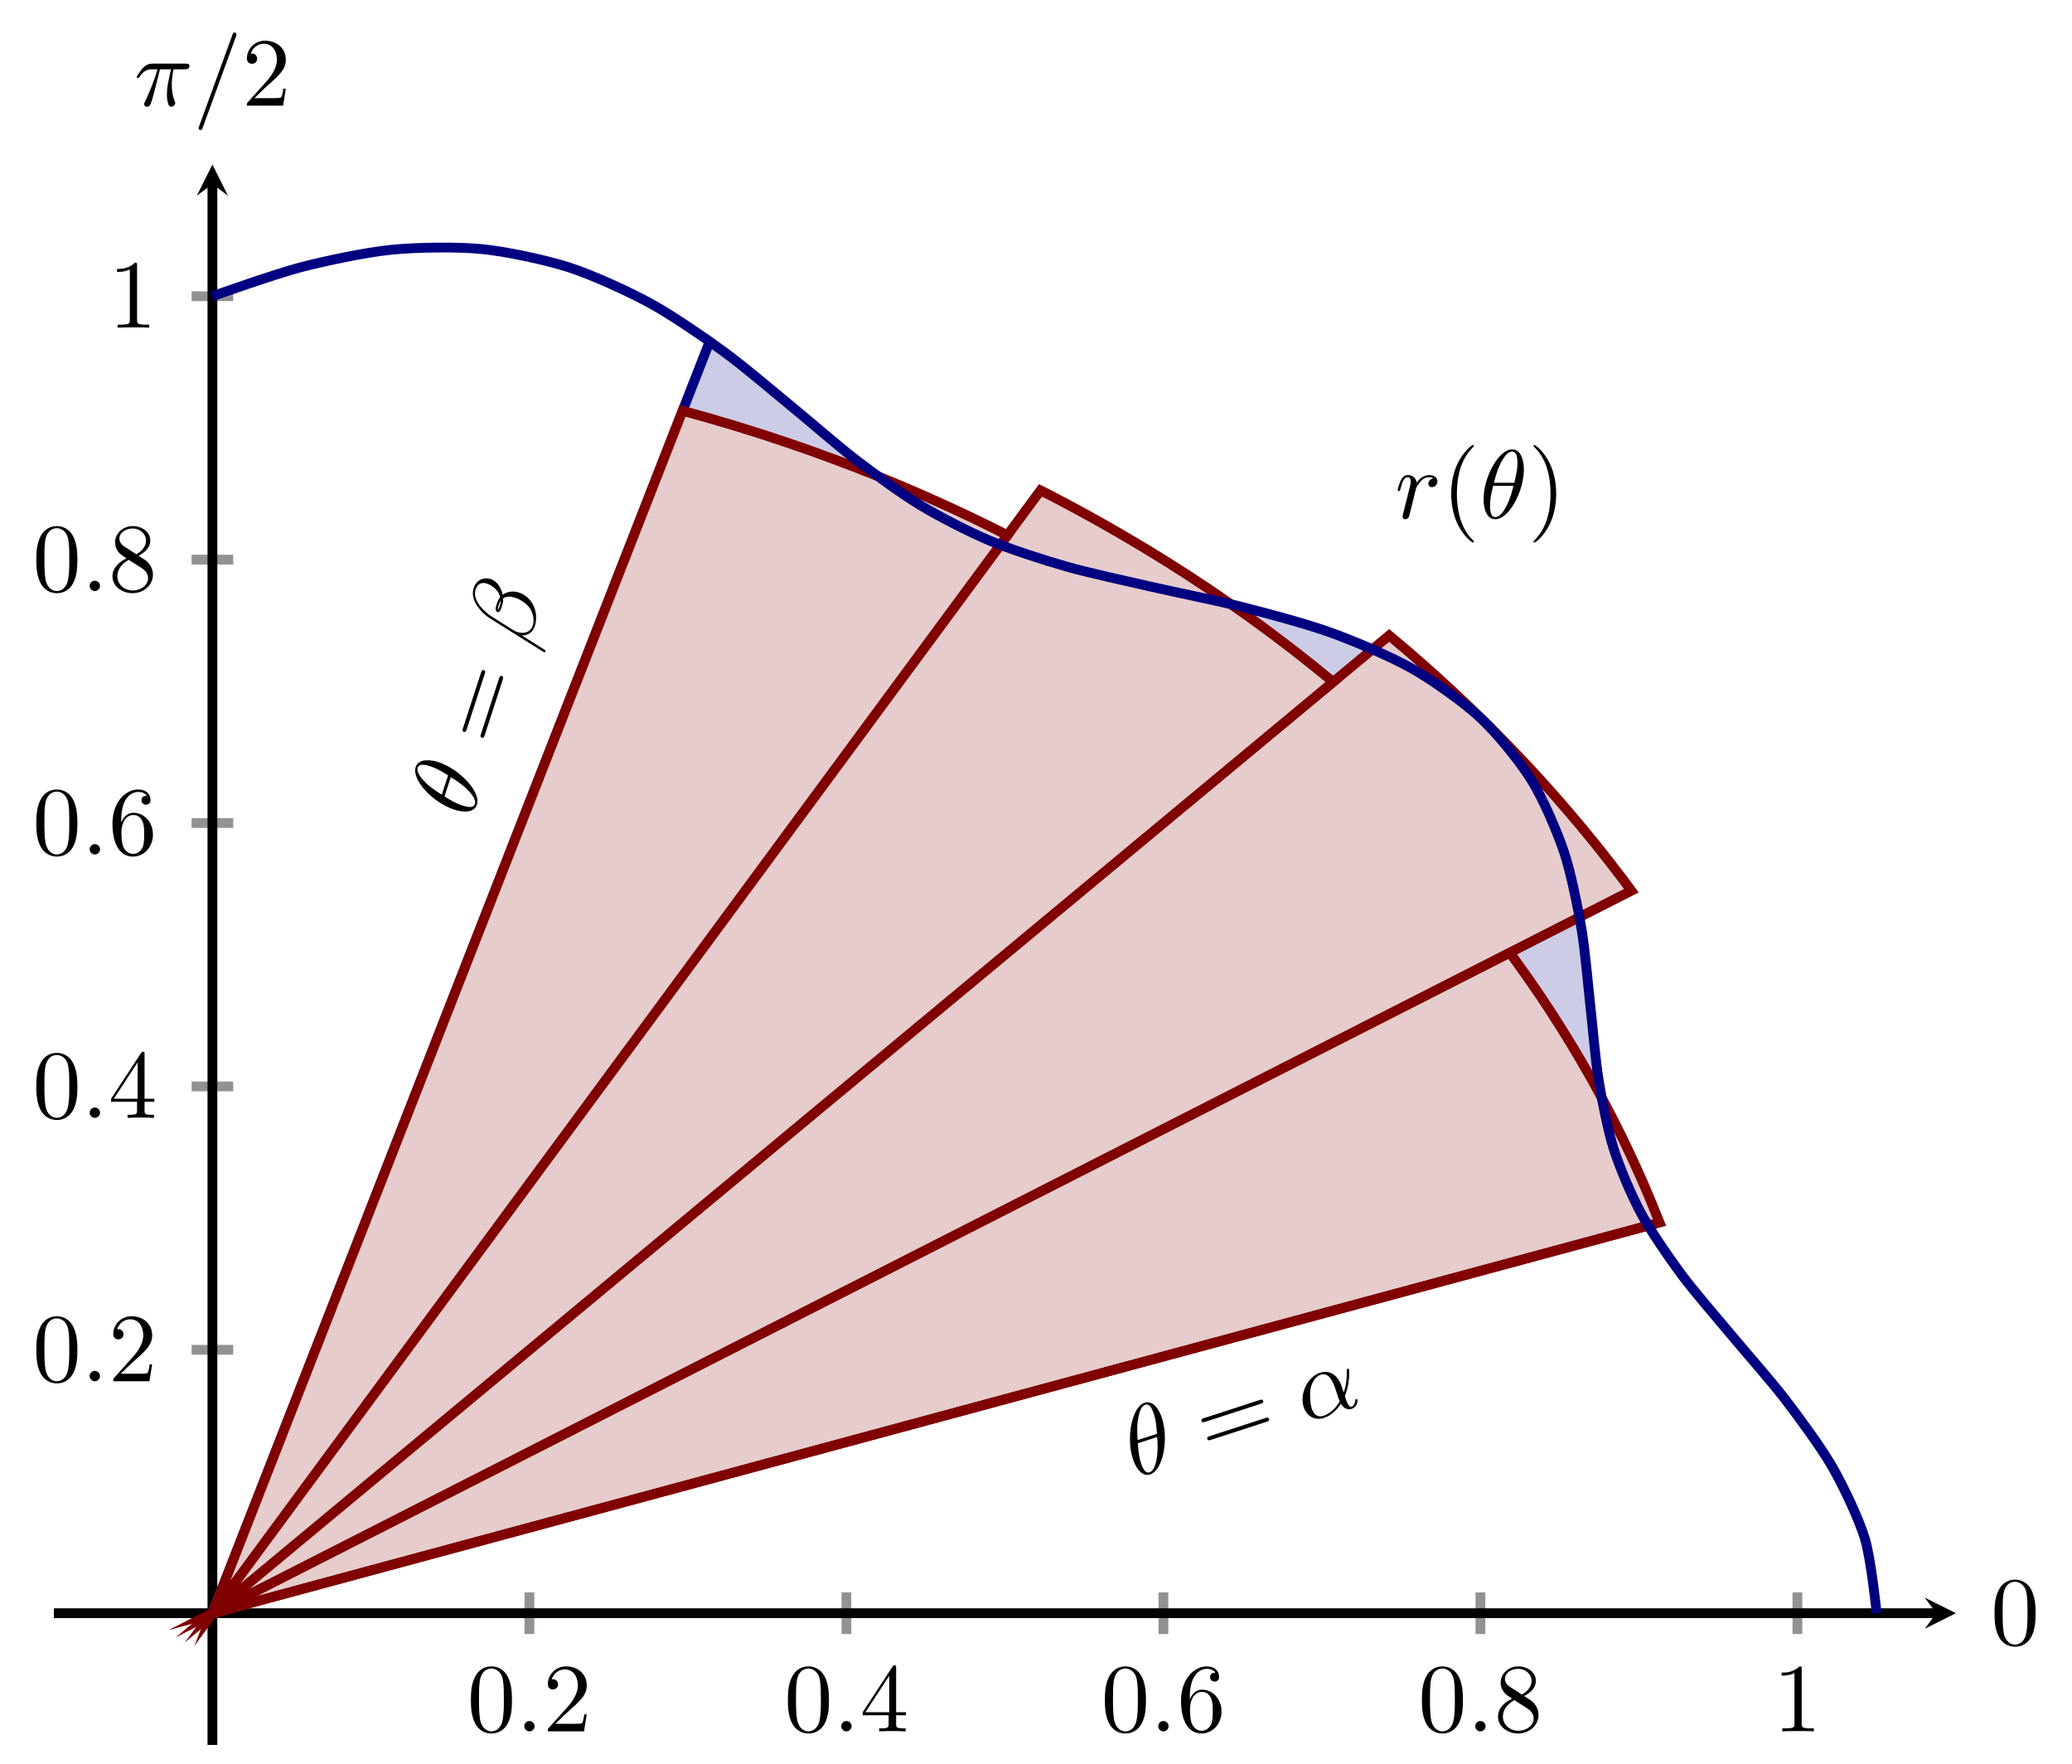 <?xml version="1.0" encoding="UTF-8" standalone="no"?>
<!DOCTYPE svg PUBLIC "-//W3C//DTD SVG 1.1//EN" "http://www.w3.org/Graphics/SVG/1.1/DTD/svg11.dtd">
<svg xmlns="http://www.w3.org/2000/svg" xmlns:xlink="http://www.w3.org/1999/xlink" version="1.1" width="211.639pt" height="180.134pt" viewBox="0 0 211.639 180.134">
<path transform="matrix(1,0,0,-1,5.507,178.197)" stroke-width="1" stroke-linecap="butt" stroke-miterlimit="10" stroke-linejoin="miter" fill="none" stroke="#929292" d="M 48.569 11.323 L 48.569 15.576 M 80.948 11.323 L 80.948 15.576 M 113.326 11.323 L 113.326 15.576 M 145.705 11.323 L 145.705 15.576 M 178.084 11.323 L 178.084 15.576 "/>
<path transform="matrix(1,0,0,-1,5.507,178.197)" stroke-width="1" stroke-linecap="butt" stroke-miterlimit="10" stroke-linejoin="miter" fill="none" stroke="#929292" d="M 14.063 40.349 L 18.316 40.349 M 14.063 67.248 L 18.316 67.248 M 14.063 94.148 L 18.316 94.148 M 14.063 121.047 L 18.316 121.047 M 14.063 147.946 L 18.316 147.946 "/>
<path transform="matrix(1,0,0,-1,5.507,178.197)" stroke-width="1" stroke-linecap="butt" stroke-miterlimit="10" stroke-linejoin="miter" fill="none" stroke="#000000" d="M 0 13.45 L 192.281 13.45 "/>
<path transform="matrix(1,0,0,-1,197.788,164.747)" d="M 1.993 0 L -1.196 1.594 L 0 0 L -1.196 -1.594 "/>
<path transform="matrix(1,0,0,-1,5.507,178.197)" stroke-width="1" stroke-linecap="butt" stroke-miterlimit="10" stroke-linejoin="miter" fill="none" stroke="#000000" d="M 16.189 0 L 16.189 159.403 "/>
<path transform="matrix(0,-1,-1,-0,21.697,18.794)" d="M 1.993 0 L -1.196 1.594 L 0 0 L -1.196 -1.594 "/>
<symbol id="font_0_3">
<path d="M .421 .342 C .421 .422 .416 .502 .381 .576 C .335 .672 .253 .688 .211 .688 C .151 .688 .078 .662 .037 .569 C .005 .5 0 .422 0 .342 C 0 .267 .004 .177 .045 .101 C .088 .02 .161 0 .21 0 C .264 0 .34 .021 .384 .116 C .416 .185 .421 .263 .421 .342 M .21 .022 C .171 .022 .112 .047 .094 .143 C .083 .203 .083 .295 .083 .354 C .083 .418 .083 .484 .091 .538 C .11 .657 .185 .666 .21 .666 C .243 .666 .309 .648 .328 .549 C .338 .493 .338 .417 .338 .354 C .338 .279 .338 .211 .327 .147 C .312 .052 .255 .022 .21 .022 Z "/>
</symbol>
<use xlink:href="#font_0_3" transform="matrix(9.963,0,0,-9.963,48.099,177.032)"/>
<symbol id="font_1_5">
<path d="M .106 .053 C .106 .082 .082 .106 .053 .106 C .024 .106 0 .082 0 .053 C 0 .024 .024 0 .053 0 C .082 0 .106 .024 .106 .053 Z "/>
</symbol>
<use xlink:href="#font_1_5" transform="matrix(9.963,0,0,-9.963,53.548,176.813)"/>
<symbol id="font_0_5">
<path d="M .077 .077 L .183 .18 C .339 .318 .399 .372 .399 .472 C .399 .586 .309 .666 .187 .666 C .074 .666 0 .574 0 .485 C 0 .429 .05 .429 .053 .429 C .07 .429 .105 .441 .105 .482 C .105 .508 .087 .534 .052 .534 C .044 .534 .042 .534 .039 .533 C .062 .598 .116 .635 .174 .635 C .265 .635 .308 .554 .308 .472 C .308 .392 .258 .313 .203 .251 L .011 .037 C 0 .026 0 .024 0 0 L .371 0 L .399 .174 L .374 .174 C .369 .144 .362 .1 .352 .085 C .345 .077 .279 .077 .257 .077 L .077 .077 Z "/>
</symbol>
<use xlink:href="#font_0_5" transform="matrix(9.963,0,0,-9.963,55.957,176.813)"/>
<use xlink:href="#font_0_3" transform="matrix(9.963,0,0,-9.963,80.478,177.032)"/>
<use xlink:href="#font_1_5" transform="matrix(9.963,0,0,-9.963,85.927,176.813)"/>
<symbol id="font_0_6">
<path d="M .266 .165 L .266 .078 C .266 .042 .264 .031 .19 .031 L .169 .031 L .169 0 C .21 .003 .262 .003 .304 .003 C .346 .003 .399 .003 .44 0 L .44 .031 L .419 .031 C .345 .031 .343 .042 .343 .078 L .343 .165 L .443 .165 L .443 .196 L .343 .196 L .343 .651 C .343 .671 .343 .677 .327 .677 C .318 .677 .315 .677 .307 .665 L 0 .196 L 0 .165 L .266 .165 M .272 .196 L .028 .196 L .272 .569 L .272 .196 Z "/>
</symbol>
<use xlink:href="#font_0_6" transform="matrix(9.963,0,0,-9.963,88.116,176.813)"/>
<use xlink:href="#font_0_3" transform="matrix(9.963,0,0,-9.963,112.856,177.032)"/>
<use xlink:href="#font_1_5" transform="matrix(9.963,0,0,-9.963,118.305,176.813)"/>
<symbol id="font_0_7">
<path d="M .09 .35 L .09 .374 C .09 .627 .214 .663 .265 .663 C .289 .663 .331 .657 .353 .623 C .338 .623 .298 .623 .298 .578 C .298 .547 .322 .532 .344 .532 C .36 .532 .39 .541 .39 .58 C .39 .64 .346 .688 .263 .688 C .135 .688 0 .559 0 .338 C 0 .071 .116 0 .209 0 C .32 0 .415 .094 .415 .226 C .415 .353 .326 .449 .215 .449 C .147 .449 .11 .398 .09 .35 M .209 .028 C .146 .028 .116 .088 .11 .103 C .092 .15 .092 .23 .092 .248 C .092 .326 .124 .426 .214 .426 C .23 .426 .276 .426 .307 .364 C .325 .327 .325 .276 .325 .227 C .325 .179 .325 .129 .308 .093 C .278 .033 .232 .028 .209 .028 Z "/>
</symbol>
<use xlink:href="#font_0_7" transform="matrix(9.963,0,0,-9.963,120.634,177.032)"/>
<use xlink:href="#font_0_3" transform="matrix(9.963,0,0,-9.963,145.235,177.032)"/>
<use xlink:href="#font_1_5" transform="matrix(9.963,0,0,-9.963,150.684,176.813)"/>
<symbol id="font_0_8">
<path d="M .121 .479 C .075 .509 .071 .543 .071 .56 C .071 .621 .136 .663 .207 .663 C .28 .663 .344 .611 .344 .539 C .344 .482 .305 .434 .245 .399 L .121 .479 M .267 .384 C .339 .421 .388 .473 .388 .539 C .388 .631 .299 .688 .208 .688 C .108 .688 .027 .614 .027 .521 C .027 .503 .029 .458 .071 .411 C .082 .399 .119 .374 .144 .357 C .086 .328 0 .272 0 .173 C 0 .067 .102 0 .207 0 C .32 0 .415 .083 .415 .19 C .415 .226 .404 .271 .366 .313 C .347 .334 .331 .344 .267 .384 M .167 .342 L .29 .264 C .318 .245 .365 .215 .365 .154 C .365 .08 .29 .028 .208 .028 C .122 .028 .05 .09 .05 .173 C .05 .231 .082 .295 .167 .342 Z "/>
</symbol>
<use xlink:href="#font_0_8" transform="matrix(9.963,0,0,-9.963,153.012,177.032)"/>
<symbol id="font_0_4">
<path d="M .205 .64 C .205 .664 .205 .666 .182 .666 C .12 .602 .032 .602 0 .602 L 0 .571 C .02 .571 .079 .571 .131 .597 L .131 .079 C .131 .043 .128 .031 .038 .031 L .006 .031 L .006 0 C .041 .003 .128 .003 .168 .003 C .208 .003 .295 .003 .33 0 L .33 .031 L .298 .031 C .208 .031 .205 .042 .205 .079 L .205 .64 Z "/>
</symbol>
<use xlink:href="#font_0_4" transform="matrix(9.963,0,0,-9.963,181.986,176.813)"/>
<use xlink:href="#font_0_3" transform="matrix(9.963,0,0,-9.963,3.71,141.277)"/>
<use xlink:href="#font_1_5" transform="matrix(9.963,0,0,-9.963,9.159,141.058)"/>
<use xlink:href="#font_0_5" transform="matrix(9.963,0,0,-9.963,11.567,141.058)"/>
<use xlink:href="#font_0_3" transform="matrix(9.963,0,0,-9.963,3.71,114.378)"/>
<use xlink:href="#font_1_5" transform="matrix(9.963,0,0,-9.963,9.159,114.159)"/>
<use xlink:href="#font_0_6" transform="matrix(9.963,0,0,-9.963,11.348,114.159)"/>
<use xlink:href="#font_0_3" transform="matrix(9.963,0,0,-9.963,3.71,87.479)"/>
<use xlink:href="#font_1_5" transform="matrix(9.963,0,0,-9.963,9.159,87.26)"/>
<use xlink:href="#font_0_7" transform="matrix(9.963,0,0,-9.963,11.487,87.479)"/>
<use xlink:href="#font_0_3" transform="matrix(9.963,0,0,-9.963,3.71,60.58)"/>
<use xlink:href="#font_1_5" transform="matrix(9.963,0,0,-9.963,9.159,60.361)"/>
<use xlink:href="#font_0_8" transform="matrix(9.963,0,0,-9.963,11.487,60.58)"/>
<use xlink:href="#font_0_4" transform="matrix(9.963,0,0,-9.963,11.956,33.463)"/>
<clipPath id="cp2">
<path transform="matrix(1,0,0,-1,5.507,178.197)" d="M 0 0 L 194.274 0 L 194.274 161.396 L 0 161.396 Z "/>
</clipPath>
<g clip-path="url(#cp2)">
<path transform="matrix(1,0,0,-1,5.507,178.197)" d="M 162.841 53.035 C 162.841 53.035 161.326 55.779 160.839 56.861 C 160.353 57.942 159.69 59.704 159.335 60.831 C 158.98 61.959 158.524 63.806 158.28 64.987 C 158.036 66.168 157.742 68.109 157.576 69.344 C 157.41 70.58 157.214 72.609 157.083 73.89 C 156.951 75.172 156.773 77.268 156.627 78.58 C 156.481 79.892 156.24 82.026 156.029 83.347 C 155.819 84.668 155.43 86.797 155.108 88.1 C 154.786 89.402 154.179 91.479 153.71 92.732 C 153.24 93.985 152.368 95.957 151.724 97.133 C 151.08 98.309 149.901 100.132 149.07 101.205 C 148.238 102.277 146.75 103.913 145.733 104.863 C 144.716 105.812 142.928 107.233 141.741 108.049 C 140.554 108.865 138.508 110.063 137.177 110.746 C 135.846 111.428 133.588 112.409 132.147 112.966 C 130.707 113.523 128.302 114.308 126.793 114.761 C 125.285 115.214 122.81 115.852 121.276 116.23 C 119.742 116.607 117.259 117.147 115.738 117.484 C 114.218 117.821 111.791 118.324 110.316 118.658 C 108.84 118.992 106.51 119.523 105.102 119.89 C 103.693 120.257 101.493 120.871 100.166 121.303 C 98.839 121.735 96.782 122.483 95.536 123.004 C 94.291 123.526 92.363 124.436 91.19 125.059 C 90.016 125.683 88.197 126.771 87.078 127.499 C 85.959 128.226 84.213 129.482 83.124 130.303 C 82.036 131.123 80.319 132.523 79.234 133.413 C 78.15 134.303 76.416 135.793 75.309 136.718 C 74.201 137.642 72.407 139.159 71.253 140.078 C 70.099 140.996 66.991 143.336 66.991 143.336 L 16.189 13.45 Z " fill="#cccce6"/>
<path transform="matrix(1,0,0,-1,5.507,178.197)" stroke-width="1" stroke-linecap="butt" stroke-miterlimit="10" stroke-linejoin="miter" fill="none" stroke="#cccce6" d="M 162.841 53.035 C 162.841 53.035 161.326 55.779 160.839 56.861 C 160.353 57.942 159.69 59.704 159.335 60.831 C 158.98 61.959 158.524 63.806 158.28 64.987 C 158.036 66.168 157.742 68.109 157.576 69.344 C 157.41 70.58 157.214 72.609 157.083 73.89 C 156.951 75.172 156.773 77.268 156.627 78.58 C 156.481 79.892 156.24 82.026 156.029 83.347 C 155.819 84.668 155.43 86.797 155.108 88.1 C 154.786 89.402 154.179 91.479 153.71 92.732 C 153.24 93.985 152.368 95.957 151.724 97.133 C 151.08 98.309 149.901 100.132 149.07 101.205 C 148.238 102.277 146.75 103.913 145.733 104.863 C 144.716 105.812 142.928 107.233 141.741 108.049 C 140.554 108.865 138.508 110.063 137.177 110.746 C 135.846 111.428 133.588 112.409 132.147 112.966 C 130.707 113.523 128.302 114.308 126.793 114.761 C 125.285 115.214 122.81 115.852 121.276 116.23 C 119.742 116.607 117.259 117.147 115.738 117.484 C 114.218 117.821 111.791 118.324 110.316 118.658 C 108.84 118.992 106.51 119.523 105.102 119.89 C 103.693 120.257 101.493 120.871 100.166 121.303 C 98.839 121.735 96.782 122.483 95.536 123.004 C 94.291 123.526 92.363 124.436 91.19 125.059 C 90.016 125.683 88.197 126.771 87.078 127.499 C 85.959 128.226 84.213 129.482 83.124 130.303 C 82.036 131.123 80.319 132.523 79.234 133.413 C 78.15 134.303 76.416 135.793 75.309 136.718 C 74.201 137.642 72.407 139.159 71.253 140.078 C 70.099 140.996 66.991 143.336 66.991 143.336 L 16.189 13.45 Z "/>
<path transform="matrix(1,0,0,-1,5.507,178.197)" stroke-width="1" stroke-linecap="butt" stroke-miterlimit="10" stroke-linejoin="miter" fill="none" stroke="#000080" d="M 16.189 13.45 L 66.991 143.34 "/>
<symbol id="font_1_3">
<path d="M .413 .511 C .413 .577 .395 .716 .293 .716 C .154 .716 0 .434 0 .205 C 0 .111 .029 0 .12 0 C .261 0 .413 .287 .413 .511 M .106 .374 C .123 .438 .143 .518 .183 .589 C .21 .638 .247 .694 .292 .694 C .341 .694 .347 .63 .347 .573 C .347 .524 .339 .473 .315 .374 L .106 .374 M .306 .342 C .295 .296 .274 .211 .236 .139 C .201 .071 .163 .022 .12 .022 C .087 .022 .066 .051 .066 .144 C .066 .186 .072 .244 .098 .342 L .306 .342 Z "/>
</symbol>
<use xlink:href="#font_1_3" transform="matrix(3.079,-9.475,-9.475,-3.079,48.342,83.316)"/>
<symbol id="font_0_9">
<path d="M .631 .194 C .646 .194 .665 .194 .665 .214 C .665 .234 .646 .234 .632 .234 L .033 .234 C .019 .234 0 .234 0 .214 C 0 .194 .019 .194 .034 .194 L .631 .194 M .632 0 C .646 0 .665 0 .665 .02 C .665 .04 .646 .04 .631 .04 L .034 .04 C .019 .04 0 .04 0 .02 C 0 0 .019 0 .033 0 L .632 0 Z "/>
</symbol>
<use xlink:href="#font_0_9" transform="matrix(3.079,-9.475,-9.475,-3.079,49.406,75.397)"/>
<symbol id="font_1_2">
<path d="M .546 .763 C .546 .838 .491 .9 .41 .9 C .352 .9 .324 .884 .289 .858 C .234 .818 .179 .721 .16 .645 L .001 .01 C 0 .006 .005 0 .013 0 C .021 0 .024 .002 .025 .005 L .095 .281 C .114 .221 .158 .184 .231 .184 C .304 .184 .379 .219 .424 .263 C .472 .309 .504 .373 .504 .447 C .504 .519 .467 .571 .431 .596 C .489 .629 .546 .691 .546 .763 M .366 .597 C .353 .592 .342 .59 .318 .59 C .304 .59 .284 .589 .274 .594 C .276 .604 .312 .602 .323 .602 C .344 .602 .353 .602 .366 .597 M .49 .786 C .49 .716 .452 .644 .4 .613 C .373 .623 .353 .625 .323 .625 C .302 .625 .246 .626 .246 .593 C .245 .565 .297 .568 .315 .568 C .352 .568 .367 .569 .397 .581 C .435 .545 .44 .514 .441 .468 C .443 .41 .419 .335 .391 .296 C .352 .242 .285 .206 .228 .206 C .152 .206 .114 .264 .114 .335 C .114 .345 .114 .36 .119 .379 L .183 .632 C .205 .718 .277 .877 .397 .877 C .455 .877 .49 .846 .49 .786 Z "/>
</symbol>
<use xlink:href="#font_1_2" transform="matrix(3.079,-9.475,-9.475,-3.079,55.671,66.658)"/>
<path transform="matrix(1,0,0,-1,5.507,178.197)" d="M 164.004 53.349 C 164.004 53.349 163.712 54.066 163.6 54.342 C 163.488 54.618 163.313 55.062 163.199 55.338 C 163.085 55.613 162.896 56.052 162.779 56.327 C 162.663 56.601 162.479 57.042 162.36 57.316 C 162.241 57.59 162.043 58.028 161.921 58.301 C 161.799 58.574 161.604 59.011 161.48 59.283 C 161.356 59.555 161.152 59.99 161.025 60.261 C 160.898 60.532 160.694 60.965 160.565 61.236 C 160.435 61.506 160.225 61.942 160.092 62.212 C 159.959 62.481 159.744 62.911 159.609 63.179 C 159.474 63.447 159.258 63.878 159.121 64.146 C 158.983 64.414 158.757 64.842 158.617 65.109 C 158.477 65.376 158.255 65.805 158.112 66.071 C 157.969 66.337 157.731 66.759 157.585 67.024 C 157.44 67.289 157.212 67.716 157.065 67.979 C 156.917 68.243 156.672 68.663 156.521 68.926 C 156.369 69.189 156.128 69.612 155.975 69.874 C 155.822 70.135 155.574 70.552 155.419 70.812 C 155.263 71.073 155.014 71.492 154.856 71.752 C 154.698 72.012 154.439 72.426 154.278 72.684 C 154.117 72.943 153.858 73.359 153.695 73.617 C 153.532 73.874 153.27 74.286 153.104 74.542 C 152.938 74.799 152.667 75.211 152.498 75.467 C 152.33 75.723 152.06 76.131 151.889 76.385 C 151.719 76.639 151.442 77.043 151.269 77.297 C 151.096 77.55 150.815 77.957 150.639 78.209 C 150.464 78.461 150.18 78.863 150.002 79.113 C 149.824 79.363 149.538 79.764 149.357 80.013 C 149.177 80.262 148.7 80.91 148.7 80.91 L 16.189 13.45 Z " fill="#e6cccc"/>
<path transform="matrix(1,0,0,-1,5.507,178.197)" stroke-width="1" stroke-linecap="butt" stroke-miterlimit="10" stroke-linejoin="miter" fill="none" stroke="#800000" d="M 164.004 53.349 C 164.004 53.349 163.712 54.066 163.6 54.342 C 163.488 54.618 163.313 55.062 163.199 55.338 C 163.085 55.613 162.896 56.052 162.779 56.327 C 162.663 56.601 162.479 57.042 162.36 57.316 C 162.241 57.59 162.043 58.028 161.921 58.301 C 161.799 58.574 161.604 59.011 161.48 59.283 C 161.356 59.555 161.152 59.99 161.025 60.261 C 160.898 60.532 160.694 60.965 160.565 61.236 C 160.435 61.506 160.225 61.942 160.092 62.212 C 159.959 62.481 159.744 62.911 159.609 63.179 C 159.474 63.447 159.258 63.878 159.121 64.146 C 158.983 64.414 158.757 64.842 158.617 65.109 C 158.477 65.376 158.255 65.805 158.112 66.071 C 157.969 66.337 157.731 66.759 157.585 67.024 C 157.44 67.289 157.212 67.716 157.065 67.979 C 156.917 68.243 156.672 68.663 156.521 68.926 C 156.369 69.189 156.128 69.612 155.975 69.874 C 155.822 70.135 155.574 70.552 155.419 70.812 C 155.263 71.073 155.014 71.492 154.856 71.752 C 154.698 72.012 154.439 72.426 154.278 72.684 C 154.117 72.943 153.858 73.359 153.695 73.617 C 153.532 73.874 153.27 74.286 153.104 74.542 C 152.938 74.799 152.667 75.211 152.498 75.467 C 152.33 75.723 152.06 76.131 151.889 76.385 C 151.719 76.639 151.442 77.043 151.269 77.297 C 151.096 77.55 150.815 77.957 150.639 78.209 C 150.464 78.461 150.18 78.863 150.002 79.113 C 149.824 79.363 149.538 79.764 149.357 80.013 C 149.177 80.262 148.7 80.91 148.7 80.91 L 16.189 13.45 Z "/>
<path transform="matrix(1,0,0,-1,5.507,178.197)" d="M 161.123 87.235 C 161.123 87.235 160.605 87.942 160.402 88.212 C 160.199 88.482 159.867 88.911 159.661 89.18 C 159.454 89.448 159.123 89.879 158.915 90.147 C 158.706 90.414 158.37 90.841 158.16 91.107 C 157.949 91.373 157.611 91.799 157.398 92.063 C 157.185 92.328 156.839 92.749 156.623 93.012 C 156.407 93.275 156.058 93.698 155.839 93.96 C 155.621 94.222 155.268 94.639 155.047 94.899 C 154.826 95.159 154.47 95.574 154.247 95.832 C 154.024 96.091 153.665 96.506 153.439 96.763 C 153.213 97.02 152.847 97.43 152.618 97.685 C 152.39 97.941 152.023 98.352 151.792 98.606 C 151.561 98.86 151.184 99.264 150.951 99.517 C 150.717 99.77 150.343 100.176 150.107 100.426 C 149.871 100.677 149.488 101.074 149.249 101.323 C 149.01 101.572 148.628 101.973 148.387 102.221 C 148.146 102.469 147.757 102.864 147.513 103.11 C 147.27 103.356 146.877 103.751 146.631 103.995 C 146.386 104.239 145.992 104.627 145.744 104.869 C 145.496 105.112 145.095 105.501 144.845 105.742 C 144.594 105.983 144.192 106.367 143.938 106.606 C 143.685 106.845 143.276 107.229 143.021 107.466 C 142.765 107.704 142.355 108.084 142.097 108.319 C 141.84 108.555 141.425 108.93 141.166 109.164 C 140.907 109.398 140.49 109.774 140.228 110.007 C 139.966 110.24 139.542 110.611 139.277 110.841 C 139.013 111.072 138.59 111.441 138.324 111.669 C 138.057 111.897 137.623 112.261 137.355 112.488 C 137.086 112.715 136.388 113.306 136.388 113.306 L 16.189 13.45 Z " fill="#e6cccc"/>
<path transform="matrix(1,0,0,-1,5.507,178.197)" stroke-width="1" stroke-linecap="butt" stroke-miterlimit="10" stroke-linejoin="miter" fill="none" stroke="#800000" d="M 161.123 87.235 C 161.123 87.235 160.605 87.942 160.402 88.212 C 160.199 88.482 159.867 88.911 159.661 89.18 C 159.454 89.448 159.123 89.879 158.915 90.147 C 158.706 90.414 158.37 90.841 158.16 91.107 C 157.949 91.373 157.611 91.799 157.398 92.063 C 157.185 92.328 156.839 92.749 156.623 93.012 C 156.407 93.275 156.058 93.698 155.839 93.96 C 155.621 94.222 155.268 94.639 155.047 94.899 C 154.826 95.159 154.47 95.574 154.247 95.832 C 154.024 96.091 153.665 96.506 153.439 96.763 C 153.213 97.02 152.847 97.43 152.618 97.685 C 152.39 97.941 152.023 98.352 151.792 98.606 C 151.561 98.86 151.184 99.264 150.951 99.517 C 150.717 99.77 150.343 100.176 150.107 100.426 C 149.871 100.677 149.488 101.074 149.249 101.323 C 149.01 101.572 148.628 101.973 148.387 102.221 C 148.146 102.469 147.757 102.864 147.513 103.11 C 147.27 103.356 146.877 103.751 146.631 103.995 C 146.386 104.239 145.992 104.627 145.744 104.869 C 145.496 105.112 145.095 105.501 144.845 105.742 C 144.594 105.983 144.192 106.367 143.938 106.606 C 143.685 106.845 143.276 107.229 143.021 107.466 C 142.765 107.704 142.355 108.084 142.097 108.319 C 141.84 108.555 141.425 108.93 141.166 109.164 C 140.907 109.398 140.49 109.774 140.228 110.007 C 139.966 110.24 139.542 110.611 139.277 110.841 C 139.013 111.072 138.59 111.441 138.324 111.669 C 138.057 111.897 137.623 112.261 137.355 112.488 C 137.086 112.715 136.388 113.306 136.388 113.306 L 16.189 13.45 Z "/>
<path transform="matrix(1,0,0,-1,5.507,178.197)" d="M 130.665 108.552 C 130.665 108.552 129.987 109.103 129.726 109.316 C 129.466 109.529 129.05 109.873 128.787 110.084 C 128.525 110.295 128.1 110.628 127.836 110.837 C 127.571 111.046 127.148 111.383 126.882 111.59 C 126.616 111.798 126.187 112.126 125.919 112.331 C 125.65 112.537 125.216 112.865 124.946 113.068 C 124.675 113.272 124.242 113.597 123.969 113.799 C 123.697 114.001 123.258 114.325 122.984 114.525 C 122.709 114.725 122.269 115.045 121.993 115.243 C 121.716 115.441 121.271 115.756 120.992 115.952 C 120.714 116.148 120.267 116.461 119.987 116.655 C 119.707 116.85 119.253 117.158 118.972 117.351 C 118.69 117.544 118.24 117.854 117.957 118.045 C 117.673 118.236 117.213 118.538 116.927 118.727 C 116.642 118.916 116.186 119.219 115.899 119.406 C 115.612 119.593 115.146 119.888 114.856 120.073 C 114.567 120.258 114.103 120.556 113.812 120.739 C 113.521 120.922 113.05 121.212 112.757 121.392 C 112.463 121.573 111.994 121.863 111.699 122.042 C 111.405 122.221 110.929 122.504 110.633 122.681 C 110.336 122.857 109.86 123.14 109.562 123.314 C 109.265 123.489 108.786 123.768 108.486 123.941 C 108.186 124.114 107.701 124.39 107.4 124.561 C 107.098 124.732 106.615 125.006 106.312 125.174 C 106.009 125.343 105.52 125.61 105.216 125.777 C 104.911 125.944 104.421 126.212 104.115 126.377 C 103.808 126.542 103.313 126.802 103.006 126.965 C 102.698 127.128 102.206 127.391 101.897 127.551 C 101.587 127.711 100.773 128.119 100.773 128.119 L 16.189 13.45 Z " fill="#e6cccc"/>
<path transform="matrix(1,0,0,-1,5.507,178.197)" stroke-width="1" stroke-linecap="butt" stroke-miterlimit="10" stroke-linejoin="miter" fill="none" stroke="#800000" d="M 130.665 108.552 C 130.665 108.552 129.987 109.103 129.726 109.316 C 129.466 109.529 129.05 109.873 128.787 110.084 C 128.525 110.295 128.1 110.628 127.836 110.837 C 127.571 111.046 127.148 111.383 126.882 111.59 C 126.616 111.798 126.187 112.126 125.919 112.331 C 125.65 112.537 125.216 112.865 124.946 113.068 C 124.675 113.272 124.242 113.597 123.969 113.799 C 123.697 114.001 123.258 114.325 122.984 114.525 C 122.709 114.725 122.269 115.045 121.993 115.243 C 121.716 115.441 121.271 115.756 120.992 115.952 C 120.714 116.148 120.267 116.461 119.987 116.655 C 119.707 116.85 119.253 117.158 118.972 117.351 C 118.69 117.544 118.24 117.854 117.957 118.045 C 117.673 118.236 117.213 118.538 116.927 118.727 C 116.642 118.916 116.186 119.219 115.899 119.406 C 115.612 119.593 115.146 119.888 114.856 120.073 C 114.567 120.258 114.103 120.556 113.812 120.739 C 113.521 120.922 113.05 121.212 112.757 121.392 C 112.463 121.573 111.994 121.863 111.699 122.042 C 111.405 122.221 110.929 122.504 110.633 122.681 C 110.336 122.857 109.86 123.14 109.562 123.314 C 109.265 123.489 108.786 123.768 108.486 123.941 C 108.186 124.114 107.701 124.39 107.4 124.561 C 107.098 124.732 106.615 125.006 106.312 125.174 C 106.009 125.343 105.52 125.61 105.216 125.777 C 104.911 125.944 104.421 126.212 104.115 126.377 C 103.808 126.542 103.313 126.802 103.006 126.965 C 102.698 127.128 102.206 127.391 101.897 127.551 C 101.587 127.711 100.773 128.119 100.773 128.119 L 16.189 13.45 Z "/>
<path transform="matrix(1,0,0,-1,5.507,178.197)" d="M 97.393 123.534 C 97.393 123.534 96.613 123.93 96.313 124.081 C 96.012 124.231 95.528 124.468 95.226 124.616 C 94.925 124.765 94.441 125.002 94.138 125.148 C 93.835 125.294 93.347 125.525 93.043 125.669 C 92.738 125.812 92.251 126.042 91.945 126.184 C 91.639 126.326 91.145 126.55 90.837 126.69 C 90.529 126.83 90.033 127.053 89.725 127.191 C 89.416 127.329 88.923 127.549 88.613 127.684 C 88.304 127.82 87.806 128.035 87.494 128.168 C 87.183 128.302 86.682 128.516 86.369 128.647 C 86.056 128.779 85.551 128.984 85.238 129.114 C 84.924 129.243 84.422 129.454 84.108 129.581 C 83.793 129.708 83.285 129.906 82.968 130.032 C 82.652 130.157 82.146 130.362 81.828 130.485 C 81.51 130.608 80.996 130.798 80.678 130.919 C 80.359 131.039 79.85 131.234 79.531 131.352 C 79.211 131.471 78.694 131.656 78.373 131.772 C 78.051 131.888 77.537 132.077 77.215 132.192 C 76.892 132.306 76.372 132.485 76.049 132.597 C 75.726 132.709 75.209 132.889 74.885 132.999 C 74.561 133.108 74.039 133.281 73.713 133.389 C 73.387 133.496 72.863 133.67 72.537 133.776 C 72.21 133.882 71.686 134.049 71.359 134.152 C 71.031 134.255 70.506 134.418 70.177 134.52 C 69.849 134.621 69.321 134.784 68.992 134.882 C 68.662 134.981 68.133 135.136 67.803 135.232 C 67.473 135.329 66.944 135.485 66.612 135.58 C 66.28 135.674 65.745 135.82 65.412 135.913 C 65.08 136.005 64.214 136.246 64.214 136.246 L 16.189 13.45 Z " fill="#e6cccc"/>
<path transform="matrix(1,0,0,-1,5.507,178.197)" stroke-width="1" stroke-linecap="butt" stroke-miterlimit="10" stroke-linejoin="miter" fill="none" stroke="#800000" d="M 97.393 123.534 C 97.393 123.534 96.613 123.93 96.313 124.081 C 96.012 124.231 95.528 124.468 95.226 124.616 C 94.925 124.765 94.441 125.002 94.138 125.148 C 93.835 125.294 93.347 125.525 93.043 125.669 C 92.738 125.812 92.251 126.042 91.945 126.184 C 91.639 126.326 91.145 126.55 90.837 126.69 C 90.529 126.83 90.033 127.053 89.725 127.191 C 89.416 127.329 88.923 127.549 88.613 127.684 C 88.304 127.82 87.806 128.035 87.494 128.168 C 87.183 128.302 86.682 128.516 86.369 128.647 C 86.056 128.779 85.551 128.984 85.238 129.114 C 84.924 129.243 84.422 129.454 84.108 129.581 C 83.793 129.708 83.285 129.906 82.968 130.032 C 82.652 130.157 82.146 130.362 81.828 130.485 C 81.51 130.608 80.996 130.798 80.678 130.919 C 80.359 131.039 79.85 131.234 79.531 131.352 C 79.211 131.471 78.694 131.656 78.373 131.772 C 78.051 131.888 77.537 132.077 77.215 132.192 C 76.892 132.306 76.372 132.485 76.049 132.597 C 75.726 132.709 75.209 132.889 74.885 132.999 C 74.561 133.108 74.039 133.281 73.713 133.389 C 73.387 133.496 72.863 133.67 72.537 133.776 C 72.21 133.882 71.686 134.049 71.359 134.152 C 71.031 134.255 70.506 134.418 70.177 134.52 C 69.849 134.621 69.321 134.784 68.992 134.882 C 68.662 134.981 68.133 135.136 67.803 135.232 C 67.473 135.329 66.944 135.485 66.612 135.58 C 66.28 135.674 65.745 135.82 65.412 135.913 C 65.08 136.005 64.214 136.246 64.214 136.246 L 16.189 13.45 Z "/>
<symbol id="font_1_7">
<path d="M .059 .07 C .056 .055 .05 .032 .05 .027 C .05 .009 .064 0 .079 0 C .091 0 .109 .008 .116 .028 C .118 .032 .152 .168 .156 .186 C .164 .219 .182 .289 .188 .316 C .192 .329 .22 .376 .244 .398 C .252 .405 .281 .431 .324 .431 C .35 .431 .365 .419 .366 .419 C .336 .414 .314 .39 .314 .364 C .314 .348 .325 .329 .352 .329 C .379 .329 .407 .352 .407 .388 C .407 .423 .375 .453 .324 .453 C .259 .453 .215 .404 .196 .376 C .188 .421 .152 .453 .105 .453 C .059 .453 .04 .414 .031 .396 C .013 .362 0 .302 0 .299 C 0 .289 .01 .289 .012 .289 C .022 .289 .023 .29 .029 .312 C .046 .383 .066 .431 .102 .431 C .119 .431 .133 .423 .133 .385 C .133 .364 .13 .353 .117 .301 L .059 .07 Z "/>
</symbol>
<use xlink:href="#font_1_7" transform="matrix(9.963,0,0,-9.963,142.763,53.027)"/>
<symbol id="font_0_1">
<path d="M .232 .01 C .232 .013 .232 .015 .215 .032 C .09 .158 .058 .347 .058 .5 C .058 .674 .096 .848 .219 .973 C .232 .985 .232 .987 .232 .99 C .232 .997 .228 1 .222 1 C .212 1 .122 .932 .063 .805 C .012 .695 0 .584 0 .5 C 0 .422 .011 .301 .066 .188 C .126 .065 .212 0 .222 0 C .228 0 .232 .003 .232 .01 Z "/>
</symbol>
<use xlink:href="#font_0_1" transform="matrix(9.963,0,0,-9.963,148.231,55.408)"/>
<use xlink:href="#font_1_3" transform="matrix(9.963,0,0,-9.963,151.538,53.027)"/>
<symbol id="font_0_2">
<path d="M .232 .5 C .232 .578 .221 .699 .166 .812 C .106 .935 .02 1 .01 1 C .004 1 0 .996 0 .99 C 0 .987 0 .985 .019 .967 C .117 .868 .174 .709 .174 .5 C .174 .329 .137 .153 .013 .027 C 0 .015 0 .013 0 .01 C 0 .004 .004 0 .01 0 C .02 0 .11 .068 .169 .195 C .22 .305 .232 .416 .232 .5 Z "/>
</symbol>
<use xlink:href="#font_0_2" transform="matrix(9.963,0,0,-9.963,156.641,55.408)"/>
<path transform="matrix(1,0,0,-1,5.507,178.197)" stroke-width="1" stroke-linecap="butt" stroke-miterlimit="10" stroke-linejoin="miter" fill="none" stroke="#800000" d="M 16.189 13.45 L 162.839 53.035 "/>
<use xlink:href="#font_1_3" transform="matrix(9.475,-3.079,-3.079,-9.475,116.348,150.938)"/>
<use xlink:href="#font_0_9" transform="matrix(9.475,-3.079,-3.079,-9.475,123.38,147.144)"/>
<symbol id="font_1_1">
<path d="M .436 .247 C .436 .404 .343 .453 .269 .453 C .132 .453 0 .31 0 .169 C 0 .076 .06 0 .162 0 C .225 0 .297 .023 .373 .084 C .386 .031 .419 0 .464 0 C .517 0 .548 .055 .548 .071 C .548 .078 .542 .081 .536 .081 C .529 .081 .526 .078 .523 .071 C .505 .022 .469 .022 .467 .022 C .436 .022 .436 .1 .436 .124 C .436 .145 .436 .147 .446 .159 C .54 .277 .561 .393 .561 .394 C .561 .396 .56 .404 .549 .404 C .539 .404 .539 .401 .534 .383 C .516 .32 .483 .244 .436 .185 L .436 .247 M .369 .11 C .281 .033 .204 .022 .164 .022 C .104 .022 .074 .067 .074 .131 C .074 .18 .1 .288 .132 .339 C .179 .412 .233 .431 .268 .431 C .367 .431 .367 .3 .367 .222 C .367 .185 .367 .127 .369 .11 Z "/>
</symbol>
<use xlink:href="#font_1_1" transform="matrix(9.475,-3.079,-3.079,-9.475,133.683,145.305)"/>
<path transform="matrix(1,0,0,-1,5.507,178.197)" stroke-width="1" stroke-linecap="butt" stroke-miterlimit="10" stroke-linejoin="miter" fill="none" stroke="#000080" d="M 186.179 13.45 C 186.179 13.45 185.611 18.976 184.982 21.05 C 184.354 23.124 182.781 26.416 181.647 28.397 C 180.513 30.377 178.236 33.46 176.809 35.323 C 175.383 37.186 172.832 40.058 171.364 41.825 C 169.896 43.591 167.513 46.326 166.23 48.056 C 164.946 49.786 163.07 52.521 162.113 54.294 C 161.156 56.066 159.933 58.948 159.332 60.831 C 158.731 62.715 158.116 65.843 157.784 67.87 C 157.452 69.896 157.181 73.291 156.937 75.439 C 156.693 77.587 156.402 81.162 156.028 83.35 C 155.654 85.538 154.948 89.101 154.239 91.207 C 153.53 93.314 152.098 96.636 150.917 98.531 C 149.737 100.425 147.42 103.285 145.733 104.863 C 144.045 106.44 140.885 108.688 138.756 109.901 C 136.626 111.114 132.812 112.726 130.386 113.604 C 127.961 114.482 123.813 115.582 121.276 116.23 C 118.739 116.877 114.581 117.701 112.104 118.271 C 109.626 118.841 105.721 119.681 103.422 120.338 C 101.124 120.994 97.617 122.129 95.536 123.004 C 93.456 123.88 90.327 125.491 88.425 126.645 C 86.523 127.798 83.645 129.917 81.826 131.315 C 80.006 132.713 77.166 135.197 75.309 136.718 C 73.451 138.238 70.436 140.812 68.436 142.271 C 66.437 143.729 63.095 146.035 60.898 147.231 C 58.702 148.428 54.994 150.126 52.605 150.894 C 50.216 151.661 46.203 152.515 43.679 152.763 C 41.156 153.012 36.986 152.946 34.416 152.686 C 31.847 152.426 27.689 151.548 25.16 150.89 C 22.631 150.232 16.189 147.944 16.189 147.944 "/>
</g>
<use xlink:href="#font_0_3" transform="matrix(9.963,0,0,-9.963,203.726,168.173)"/>
<symbol id="font_1_4">
<path d="M .238 .384 L .351 .384 C .318 .236 .309 .193 .309 .126 C .309 .111 .309 .084 .317 .05 C .327 .006 .338 0 .353 0 C .373 0 .394 .018 .394 .038 C .394 .044 .394 .046 .388 .06 C .359 .132 .359 .197 .359 .225 C .359 .278 .366 .332 .377 .384 L .491 .384 C .504 .384 .54 .384 .54 .418 C .54 .442 .519 .442 .5 .442 L .165 .442 C .143 .442 .105 .442 .061 .395 C .026 .356 0 .31 0 .305 C 0 .304 0 .295 .012 .295 C .02 .295 .022 .299 .028 .307 C .077 .384 .135 .384 .155 .384 L .212 .384 C .18 .263 .126 .142 .084 .051 C .076 .036 .076 .034 .076 .027 C .076 .008 .092 0 .105 0 C .135 0 .143 .028 .155 .065 C .169 .111 .169 .113 .182 .163 L .238 .384 Z "/>
</symbol>
<symbol id="font_1_6">
<path d="M .384 .962 C .389 .975 .389 .979 .389 .98 C .389 .991 .38 1 .369 1 C .362 1 .355 .997 .352 .991 L .005 .038 C 0 .025 0 .021 0 .02 C 0 .009 .009 0 .02 0 C .033 0 .036 .007 .042 .024 L .384 .962 Z "/>
</symbol>
<use xlink:href="#font_1_4" transform="matrix(9.963,0,0,-9.963,13.97,10.902)"/>
<use xlink:href="#font_1_6" transform="matrix(9.963,0,0,-9.963,20.286,13.283)"/>
<use xlink:href="#font_0_5" transform="matrix(9.963,0,0,-9.963,25.217,10.792)"/>
</svg>
